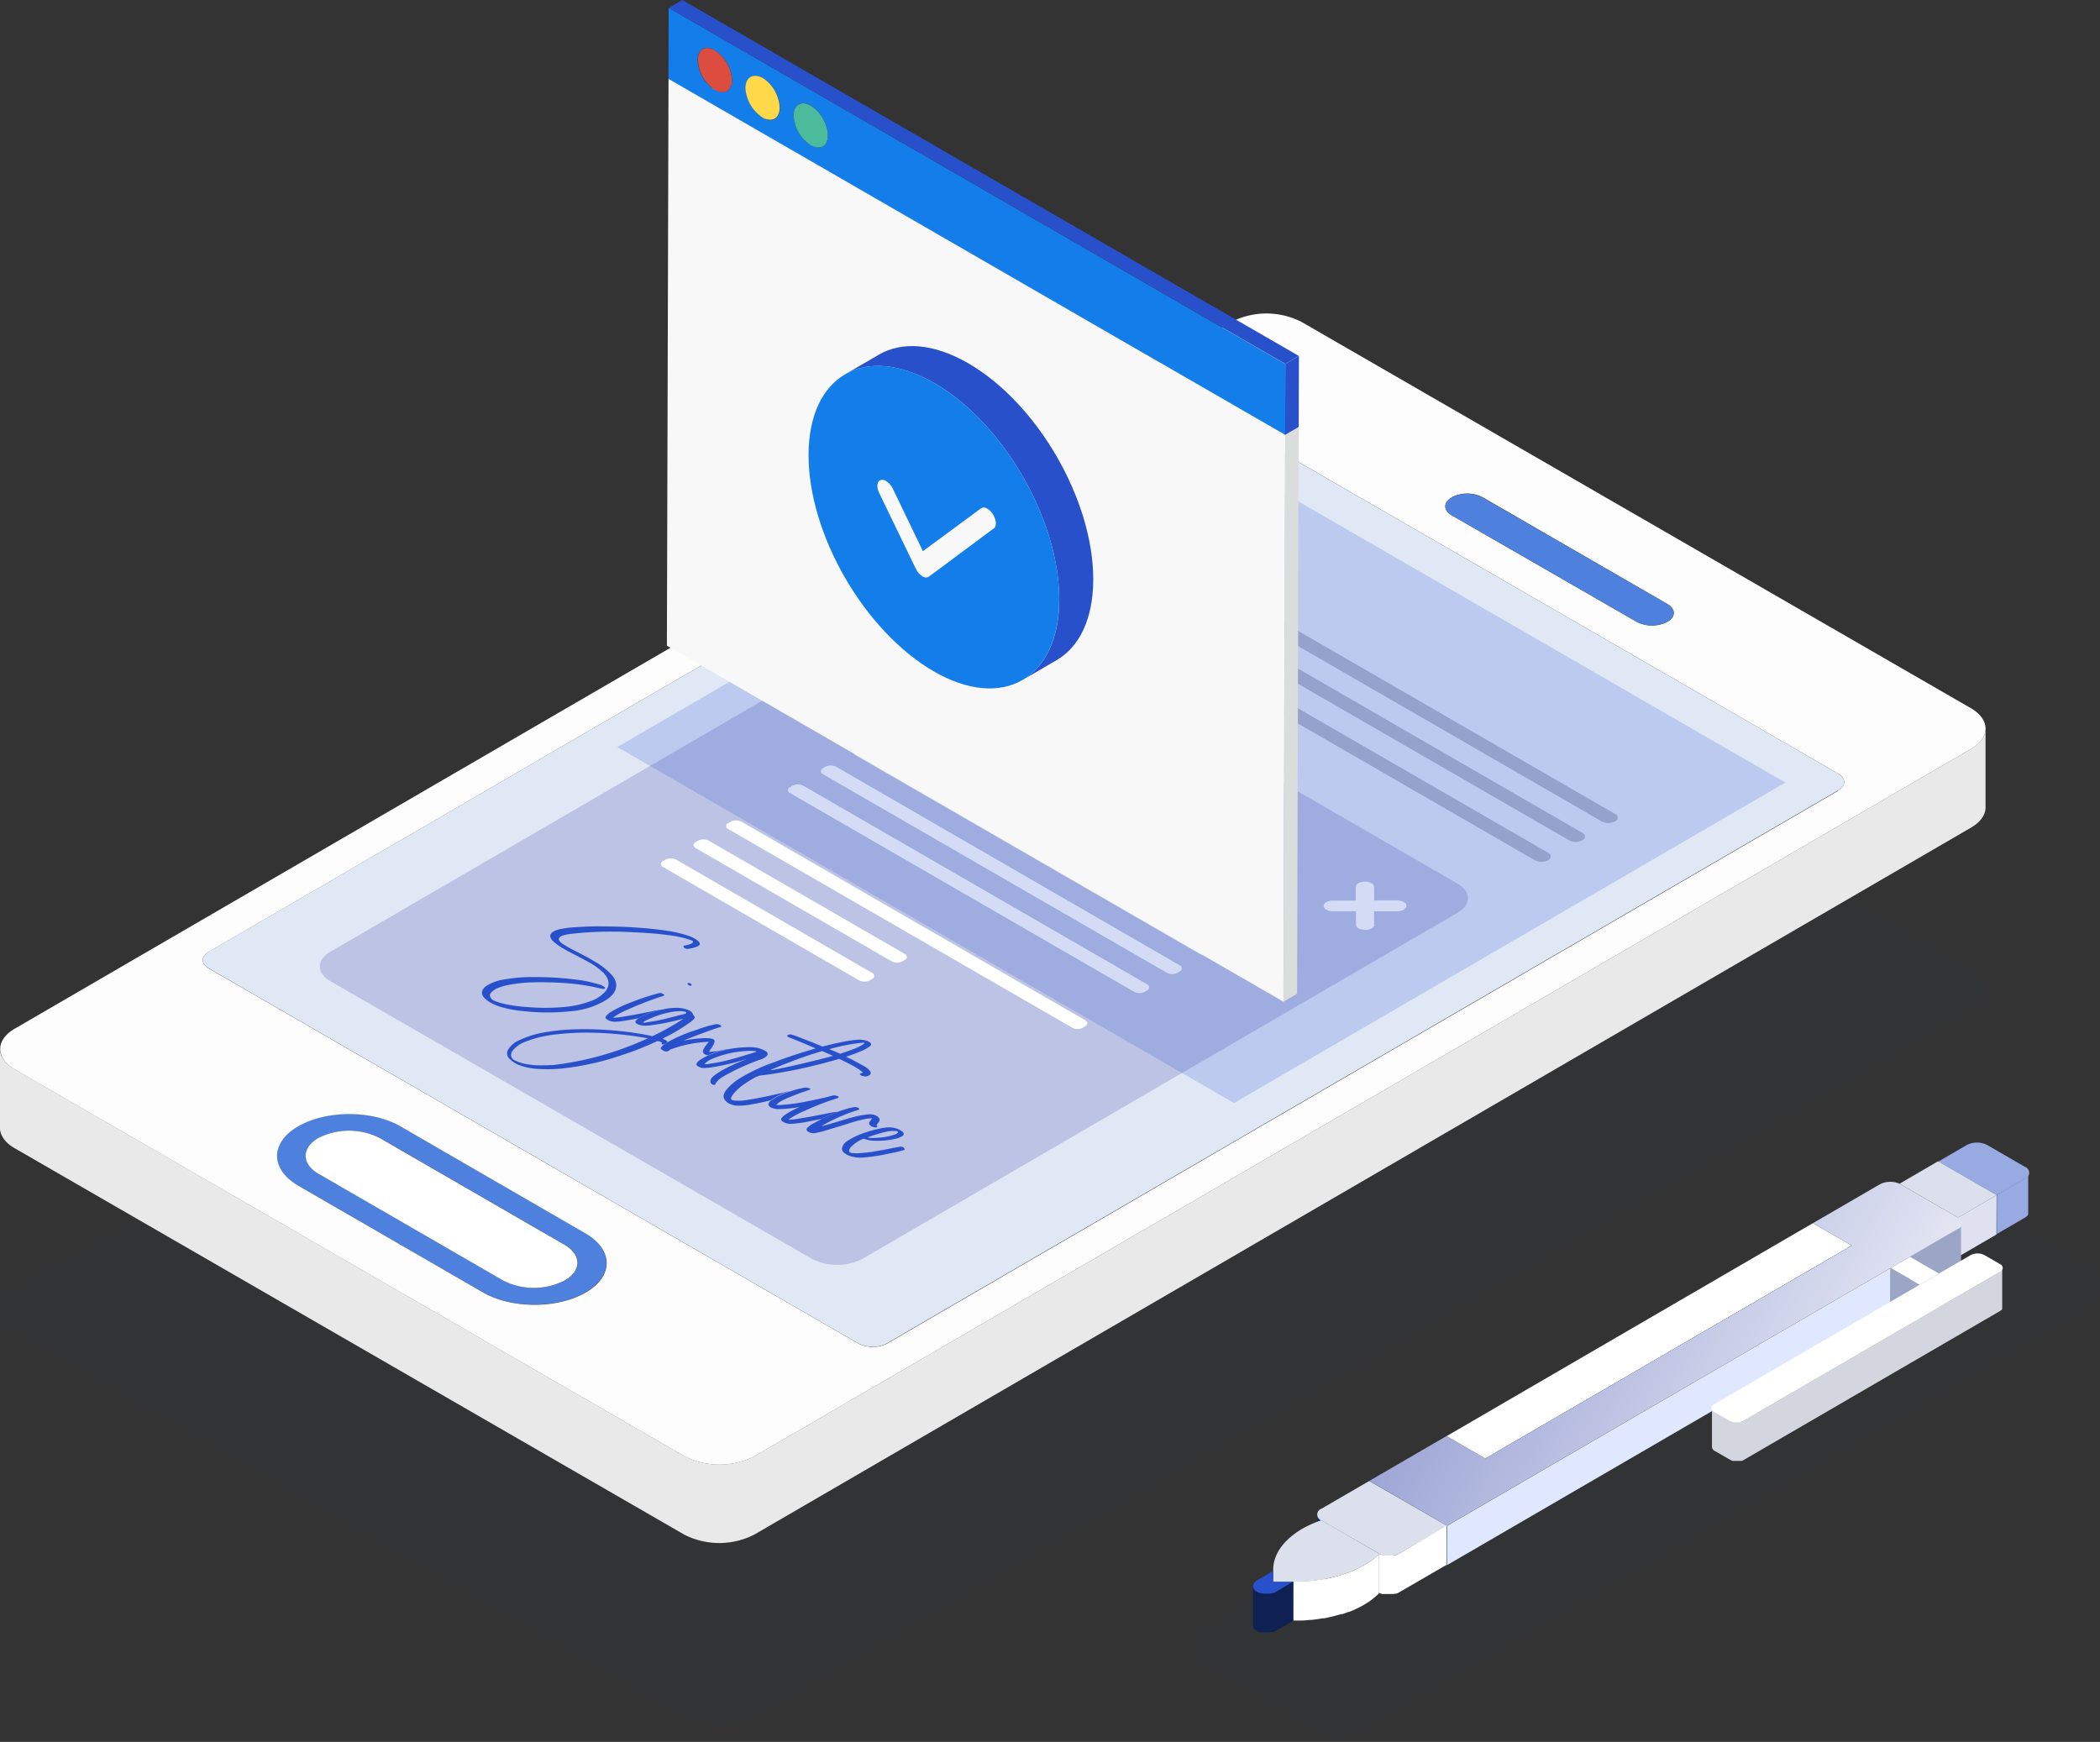 <svg xmlns="http://www.w3.org/2000/svg" xmlns:xlink="http://www.w3.org/1999/xlink" width="440" height="365" viewBox="0 0 440 365"><rect x="0" y="0" width="440" height="365" fill="#333333" stroke="none"/><defs><path id="bsyha" d="M1249.9 534.04c4.08 2.35 4.1 6.15 0 8.5L995.05 690.76a16.15 16.15 0 0 1-14.67 0l-140.3-80.98c-4.07-2.35-4.09-6.15 0-8.5l254.87-148.22a16.15 16.15 0 0 1 14.66 0z"/><path id="bsyhb" d="M1250.01 487.91L995.08 636.14a16.16 16.16 0 0 1-14.65 0L840.1 555.07c-2.04-1.17-3.11-2.72-3.11-4.27v16.49c0 1.55 1.02 3.13 3.06 4.3l140.32 80.98a16.13 16.13 0 0 0 14.66 0L1250 504.41c2.01-1.17 3-2.68 3.02-4.2V483.7c-.01 1.53-1.01 3.05-3.02 4.21z"/><path id="bsyhc" d="M942.48 599.32a14.15 14.15 0 0 0 12.91 0c3.52-2.07 3.52-5.4 0-7.46l-38.72-22.39a14.22 14.22 0 0 0-12.9 0c-3.53 2.07-3.53 5.41 0 7.47zm17.11-9.94c5.94 3.42 5.97 9 .07 12.42-5.9 3.43-15.52 3.43-21.46 0l-38.72-22.38c-5.94-3.42-5.96-9-.07-12.43 5.89-3.42 15.52-3.43 21.46 0z"/><path id="bsyhd" d="M1222.19 496.67l-199.28 115.84a6.73 6.73 0 0 1-6.1 0l-136.04-78.56c-1.69-.99-1.7-2.56 0-3.52l199.27-115.87a6.71 6.71 0 0 1 6.09 0l136 78.54c1.68.98 1.7 2.56 0 3.53zM959.7 601.84c-5.86 3.43-15.52 3.43-21.46 0l-38.72-22.38c-5.93-3.43-5.96-9-.07-12.43 5.9-3.43 15.53-3.44 21.46 0l38.72 22.4c5.94 3.42 5.98 9 .07 12.42zm181.5-166.65a7.04 7.04 0 0 1 6.44 0l38.72 22.38c1.78 1.03 1.8 2.7 0 3.73a7.04 7.04 0 0 1-6.43 0l-38.76-22.32c-1.78-1.04-1.8-2.7 0-3.74zm108.8 44.24l-140.31-80.98a16.15 16.15 0 0 0-14.67 0L840.06 546.57c-4.04 2.35-4.01 6.15 0 8.5l140.36 81.08a16.16 16.16 0 0 0 14.66 0L1250 487.92c4.04-2.34 4.01-6.14 0-8.49z"/><path id="bsyhe" d="M1186.35 457.56c1.78 1.04 1.8 2.7 0 3.73a7.12 7.12 0 0 1-6.45 0l-38.73-22.32c-1.78-1.03-1.8-2.7 0-3.73a7.04 7.04 0 0 1 6.44 0z"/><path id="bsyhf" d="M955.32 591.86c3.52 2.06 3.59 5.39 0 7.45a14.15 14.15 0 0 1-12.91 0l-38.72-22.38c-3.52-2.05-3.52-5.4 0-7.46a14.22 14.22 0 0 1 12.9 0z"/><path id="bsyhg" d="M1222.13 493.1l-135.98-78.52a6.7 6.7 0 0 0-6.1 0L880.77 530.4c-1.7.99-1.7 2.56 0 3.52l124.15 71.71 11.85 6.84c1.92.98 4.18.98 6.1 0l11.73-6.84 187.51-109c1.72-.97 1.7-2.5.02-3.53z"/><path id="bsyhh" d="M1161.33 509.67a.85.85 0 0 1 0 1.6c-.86.43-1.87.43-2.73 0l-108.71-62.78a.84.84 0 0 1 0-1.6 3.06 3.06 0 0 1 2.74 0z"/><path id="bsyhi" d="M1091.06 529.35c.62.36.64.94 0 1.3l-.5.3c-.7.35-1.54.35-2.24 0l-72.03-41.68c-.63-.37-.63-.94 0-1.3l.5-.29c.7-.36 1.53-.36 2.23 0z"/><path id="bsyhj" d="M1077.4 537.23a.7.7 0 0 1 0 1.3l-.5.3a2.5 2.5 0 0 1-2.25 0l-72.06-41.62a.68.68 0 0 1 0-1.3l.5-.29c.7-.36 1.54-.36 2.24 0z"/><path id="bsyhk" d="M1175.35 501.53a.83.83 0 0 1 0 1.59c-.86.45-1.88.45-2.75 0l-108.7-62.77a.85.85 0 0 1 0-1.6 3.03 3.03 0 0 1 2.74 0z"/><path id="bsyhl" d="M1168.52 505.5c.76.44.77 1.18 0 1.59-.86.43-1.88.43-2.74 0l-108.7-62.78a.83.83 0 0 1 0-1.58 2.98 2.98 0 0 1 2.75 0z"/><path id="bsyhm" d="M1026.62 530.87c.6.36.62.95 0 1.3l-.5.3c-.7.36-1.54.36-2.25 0l-41.06-23.74c-.63-.36-.63-.94 0-1.29l.5-.3c.7-.35 1.54-.35 2.24 0z"/><path id="bsyhn" d="M1084.23 533.26a.7.7 0 0 1 0 1.3l-.5.29c-.7.36-1.54.36-2.25 0l-72-41.61a.7.7 0 0 1 0-1.3l.5-.3c.7-.35 1.54-.35 2.24 0z"/><path id="bsyho" d="M1019.79 534.84a.7.7 0 0 1 0 1.3l-.5.3c-.71.35-1.54.35-2.25 0l-41.07-23.74a.68.68 0 0 1 0-1.3l.5-.29c.71-.35 1.54-.35 2.24 0z"/><path id="bsyhp" d="M1064.41 544.77c.61.37.63.95 0 1.3l-.49.3a2.5 2.5 0 0 1-2.25 0l-72.06-41.62a.68.68 0 0 1 0-1.29l.5-.3c.71-.35 1.55-.35 2.25 0z"/><path id="bsyhq" d="M1124.34 516.1a1 1 0 0 1 .57.8V524.78c0 .6-.86 1.11-1.93 1.11-.48.02-.95-.1-1.38-.32a.97.97 0 0 1-.57-.8V516.9c0-.62.87-1.17 1.94-1.17.48 0 .95.14 1.37.38z"/><path id="bsyhr" d="M1131.73 520.85c0 .6-.87 1.17-1.93 1.17h-4.85v-2.3h4.85c.47-.01.95.1 1.37.33.32.15.53.45.56.8z"/><path id="bsyhs" d="M1116.25 519.72h4.86v2.24h-4.86c-.48.01-.95-.1-1.37-.33a.97.97 0 0 1-.58-.8c-.03-.62.78-1.11 1.95-1.11z"/><path id="bsyht" d="M1125 524.76c0 .61-.87 1.11-1.93 1.11-.48.02-.95-.1-1.38-.32a.97.97 0 0 1-.57-.8v-2.8h-4.85c-.47 0-.95-.1-1.37-.33a.97.97 0 0 1-.57-.8c0-.62.85-1.11 1.92-1.11h4.8v-2.82c.01-.67.87-1.17 1.93-1.17.48 0 .96.1 1.38.33a1 1 0 0 1 .57.8v2.81h4.8c.48-.01.95.1 1.37.33.33.14.55.45.58.8 0 .66-.87 1.17-1.94 1.17h-4.84v2.81zm-105.76 11.69c-.7.35-1.54.35-2.24 0l-41.07-23.75a.68.68 0 0 1 0-1.29l.5-.3c.7-.34 1.53-.34 2.23 0l41.07 23.74a.7.7 0 0 1 0 1.3l-.5.3zm6.82-4c-.7.37-1.54.37-2.25 0l-41.06-23.72c-.61-.37-.61-.94 0-1.3l.5-.29c.7-.36 1.54-.36 2.24 0l41.07 23.73c.61.37.62.95 0 1.3l-.5.3zm64.5-1.58c-.7.36-1.53.36-2.24 0l-72.05-41.6c-.61-.37-.62-.94 0-1.3l.5-.29c.7-.36 1.54-.36 2.23 0l72.02 41.6c.6.37.61.95 0 1.31l-.5.3zm-13.7 7.97a2.5 2.5 0 0 1-2.25 0l-72.06-41.63a.68.68 0 0 1 0-1.29l.5-.3c.7-.36 1.53-.36 2.24 0l72.05 41.62a.7.7 0 0 1 0 1.3l-.5.3zm-12.94 7.53a2.5 2.5 0 0 1-2.25 0l-72.06-41.61a.68.68 0 0 1 0-1.3l.5-.29c.71-.35 1.54-.35 2.25 0l72 41.6c.6.36.62.95 0 1.3l-.5.3zm19.8-11.52c-.7.36-1.53.36-2.24 0l-72.05-41.6a.7.7 0 0 1 0-1.3l.5-.3c.71-.35 1.54-.35 2.25 0l72 41.62a.7.7 0 0 1 0 1.3l-.5.28zm-42.14-76.92a11.73 11.73 0 0 0-10.62 0l-124.74 72.5c-2.95 1.7-2.94 4.47 0 6.16l100.91 58.2a11.73 11.73 0 0 0 10.56 0l124.65-72.5c2.96-1.7 2.95-4.46 0-6.16z"/><path id="bsyhu" d="M981.25 537.36c-.2-.1-.29-.25-.1-.34a.55.55 0 0 1 .5.06l.09.07c.19.1.28.27.1.34a.43.43 0 0 1-.46 0 .48.48 0 0 1-.13-.13z"/><path id="bsyhv" d="M987.9 545.78c.06.03.11.09.15.15.11.13.1.23-.17.3l-.96.29a131 131 0 0 0-6.76 2.55c2.24-.47 5.49-.77 6.33-.28.85.5-.95 2.35-.91 2.62 1.24-.06 2.46-.25 3.66-.58h.32a21.12 21.12 0 0 0-4.2 1.28c-.26-.02-.5-.08-.73-.2l-.13-.09c-.82-.73 1-2.35.99-2.52-2.73.11-5.42.65-7.98 1.6h-.09l-.1.13c-.37.35-.92.4-1.34.12l-.27-.16c-.37-.25-.32-.36-.1-.63.17-.2.37-.38.6-.52.18-.14.4-.28.6-.41l.13-.09c1.81-1 3.72-1.82 5.7-2.44.96-.35 1.92-.69 2.96-.97.44-.1.87-.22 1.34-.3.33-.05.66 0 .95.15z"/><path id="bsyhw" d="M980.5 543.45c-2.1.5-4.11 1.11-6.29 1.5l-1.91.3a.97.97 0 0 1-.57 0c.19-.2.42-.35.67-.44 1.56-.77 3.2-1.34 4.9-1.68.8-.18 1.62-.26 2.44-.24.26.02.51.05.76.11h.12c.1.05.16.15.16.26 0 .1-.16.16-.29.16zm-28 10.72c-.6.06-1.18.06-1.77.06-1.18.03-2.35-.06-3.52-.27a7.79 7.79 0 0 1-2.34-.78h-.06a1.26 1.26 0 0 1-.73-1.04c0-.43.18-.85.48-1.17a6.42 6.42 0 0 1 2.51-1.68 24.28 24.28 0 0 1 6.52-1.55c2.7-.31 5.42-.42 8.14-.33 3.51.1 7.01.46 10.48 1.07l.51.1a65.58 65.58 0 0 1-20.21 5.64zm24.26-5.02a2.92 2.92 0 0 0-.97-.46l.44-.26a36.92 36.92 0 0 0 4.8-2.82l.36-.26c.16-.1.36-.23.43-.3.07-.09 1.24-.83.48-1.26a1.68 1.68 0 0 0-.21-.46c-.12-.22-.3-.4-.53-.52a6.11 6.11 0 0 0-2.75-.62c-.84 0-1.68.07-2.5.24l-.71.15c-1.44.31-2.83.8-4.16 1.43-.2.1-.42.21-.6.33-.18.1-.33.23-.48.37-.32.33-.29.6.13.84l.2.1c.48.2 1 .3 1.52.28a12.4 12.4 0 0 0 1.62-.15c1.8-.26 3.58-.61 5.35-1.07l1.02-.24a55.35 55.35 0 0 1-6.5 3.66c-.54-.13-1.13-.26-1.72-.36a71.56 71.56 0 0 0-13.78-1.1c-2.3.02-4.58.23-6.84.61-1.95.3-3.85.87-5.62 1.72a4.96 4.96 0 0 0-2.26 1.92c-.37.59-.29 1.35.2 1.86a5.6 5.6 0 0 0 1.92 1.33c1.26.49 2.59.78 3.94.86 1.99.14 3.99.09 5.97-.16 4-.49 7.93-1.39 11.73-2.7 2.54-.81 5.01-1.8 7.42-2.94h.19c.2 0 .42.05.6.16.17.09.3.24.23.34-.07.09 0 .17 0 .17h.53c.18-.14.4-.28.6-.4.01-.1 0-.2-.05-.29z"/><path id="bsyhx" d="M995.34 551.45c.07 0 .16-.06.1-.13a5 5 0 0 0-.95-.12 21.37 21.37 0 0 0-8.47 1.76c-.55.23-1.03.58-1.43 1.02.4.02.8 0 1.18-.09 1.3-.18 2.6-.44 3.87-.77 1.98-.5 3.85-1.12 5.73-1.67zm-2.1 2.78c-1.1.46-2.14.96-3.14 1.5s-2.69 1.31-3.15 2.34c-.16.34-.34.35-.75.12-.48-.28-.4-.83-.12-1.26.3-.42 1.9-1.89 7.28-3.97-.15 0-.26.08-.38.1a52.34 52.34 0 0 1-6.28 1.5c-.67.13-1.35.2-2.02.23-.45.04-.9-.05-1.28-.26l-.12-.07c-.34-.2-.47-.46-.26-.73.2-.3.47-.54.78-.7a10.97 10.97 0 0 1 2.63-1.27 21.12 21.12 0 0 1 6.5-1.3c.66-.05 1.31-.05 1.97 0 .82.06 1.62.3 2.34.69l.27.17a.6.6 0 0 1 .14.97c-.45.39-1 .67-1.58.8-.7.28-1.42.55-2.1.83z"/><path id="bsyhy" d="M1016.05 550.74c-.95.36-2.1.78-3.02 1.07l-1.67-.72-.6-.24c2.38-.7 4.81-1.17 7.28-1.38.11.21-.09.3-.25.41-.55.35-1.13.63-1.74.86zm-17.45 4.5l-.07-.09c1.13-.45 2.2-.92 3.37-1.37a89.91 89.91 0 0 1 5.36-1.92l1.8-.56.22-.05 2.27 1c-2.9.8-9.22 2.35-12.92 2.99zm19.98-.5c-.45-.3-.91-.56-1.39-.8-.9-.52-2.04-1.1-2.92-1.5l.25-.1c1.16-.37 2.26-.8 3.32-1.26.44-.2.87-.44 1.26-.73.57-.36.54-.72 0-1.03l-.27-.14c-.81-.3-1.7-.4-2.55-.27-.87.08-1.73.21-2.59.39-1.47.28-2.92.62-4.33 1-1.3-.53-2.59-1.05-3.9-1.55-.81-.32-1.62-.65-2.45-.92-.57-.18-1.15 0-1.04.3.04.08.1.13.17.17l.24.1c1.6.62 3.16 1.27 4.7 1.93l.84.36-.27.07-1.98.6-.39.12c-2.26.7-4.3 1.4-6.04 2.09a36.11 36.11 0 0 0-7.04 3.27 11.25 11.25 0 0 0-3.04 2.56c-.79 1.08-.77 1.83.33 2.68l.19.12c.57.3 1.21.47 1.86.48.94.02 1.88-.06 2.8-.24a71.5 71.5 0 0 0 4.11-.87c1.2-.85 2.53-1.5 3.93-1.91l.37-.12c-1.47.37-5.56 1.4-9.17 1.94-.86.15-1.74.2-2.61.13-.22 0-.43-.06-.63-.14-.3-.19-.2-.52.22-1.1.54-.68 1.17-1.3 1.86-1.84 1-.72 2.06-1.38 3.16-1.96h.12c.23-.12.5-.2.76-.22 2.45-.3 4.8-.7 7.14-1.17a111 111 0 0 0 8.38-2.06l.87-.24c.99.49 2.24 1.09 3.25 1.66.53.3 1.04.64 1.51 1.02.16.15.24.26 0 .26a.74.74 0 0 0-.36.16c-.07.05-.15.12 0 .25l.14.1c.13.07.27.13.41.15.39.13.8.1 1.17-.07.72-.4.63-.86-.4-1.67z"/><path id="bsyhz" d="M1012.45 560.65c.4.22.36.36-.15.52a56.4 56.4 0 0 0-6.74 2.61c-.86.35-1.7.77-2.49 1.26-.3.18-.6.38-.88.6.67-.02 1.34-.1 2-.21 2.13-.33 3.82-.66 5.87-1.07.7-.13 1.39-.28 2.1-.37h.34c-1.13.42-2.24.9-3.32 1.46-1.17.25-2.34.46-3.52.7-.9.15-1.81.27-2.73.33a2.93 2.93 0 0 1-1.92-.46c-.38-.24-.45-.49-.22-.78.23-.28.5-.52.81-.72.94-.6 1.92-1.12 2.95-1.55-1.33.23-2.68.37-4.03.43a3.94 3.94 0 0 1-1.98-.33.94.94 0 0 1-.25-.18c-.42-.38-.38-.75.2-1.23 1.19-.85 2.52-1.5 3.92-1.91l.37-.12c.82-.29 1.67-.5 2.53-.66.42-.12.86-.09 1.26.08h.08c.27.17.13.26-.24.39-.6.2-1.23.4-1.83.62-.6.23-1.47.57-2.19.87-.7.26-1.36.59-2 .96l-.4.3-.33.36c.27.02.54.02.82 0 1.97-.13 3.93-.4 5.86-.82 1.3-.26 2.48-.48 4.2-.92l.98-.26c.3-.06.62-.02.89.13z"/><path id="bsyhA" d="M1020.7 564.84c.5.3.76.7.48 1.18l-.4.56c-.1.12-.17.24 0 .35.16.12 0 .2-.09.26a.77.77 0 0 1-.54 0c-.21-.03-.42-.1-.6-.2-.37-.22-.54-.54-.4-.83.09-.15.19-.3.3-.42.1-.12.18-.26.21-.41-.42 0-.85.05-1.27.14-1.25.24-2.48.57-3.7.98-1.36.45-3.86 1.18-5.3 1.61-.45.13-.92.22-1.4.33-.52.13-1.08.06-1.56-.19l-.14-.1a.48.48 0 0 1-.09-.83c.4-.37.83-.68 1.32-.92l1.73-.93a29.78 29.78 0 0 1 5.2-2.08c.48-.15.96-.26 1.46-.33.3-.05.63 0 .91.13.07.04.13.08.18.14.1.13 0 .23-.18.3a36.2 36.2 0 0 0-7.38 3.19c-.08 0-.22.1-.24.2.76-.17 1.43-.39 2.1-.58 1.17-.34 3.38-1.02 4.55-1.32a18.9 18.9 0 0 1 3.24-.57c.56-.04 1.12.08 1.62.34z"/><path id="bsyhB" d="M1019.27 569.16c-.15.05-.3.11-.44.2.33.08.67.11 1 .1.79-.01 1.57-.07 2.35-.18.73-.1 1.44-.26 2.14-.5.22-.03.42-.13.59-.26a.7.7 0 0 0 .25-.25.28.28 0 0 0-.1-.2l-.26-.07a2.59 2.59 0 0 0-.53 0 5.13 5.13 0 0 0-1.57.15c-.56.12-1.1.26-1.65.43l-1.17.35-.56.21zm7.21 2.53c.12.1.12.26-.09.3-1.5.44-2.35.57-4.32.99-1.38.26-2.77.45-4.17.56-.91.09-1.83 0-2.7-.27a3.65 3.65 0 0 1-.77-.33l-.2-.13c-.71-.4-.93-.89-.75-1.43.17-.47.46-.87.86-1.17a16.43 16.43 0 0 1 3.65-1.8 25.8 25.8 0 0 1 3.3-.91 8.87 8.87 0 0 1 2.18-.26 4.54 4.54 0 0 1 2.5.8c.58.4.49.89-.18 1.17-.41.21-.85.36-1.31.44-1.4.31-2.84.44-4.27.38-.68 0-1.36-.12-2-.35a.48.48 0 0 0-.46 0 7.2 7.2 0 0 0-2.41 1.62c-.24.22-.39.5-.43.82-.01.15.06.3.2.38.17.08.36.12.56.13.53.04 1.07.04 1.6 0 1.14-.08 2.27-.22 3.38-.43 2.35-.38 3.06-.6 4.84-.9.28-.05.56 0 .82.12z"/><path id="bsyhC" d="M975.52 542.6c-1.43.32-2.83.8-4.15 1.44-.21.1-.42.21-.61.33-.67.14-1.35.27-2.03.38-.87.15-1.74.29-2.63.34a3.1 3.1 0 0 1-1.9-.45c-.35-.24-.41-.48-.19-.75.22-.27.48-.5.76-.7a23.47 23.47 0 0 1 3.72-1.87 56 56 0 0 1 6.54-2.21c.3-.07.6-.02.87.14.4.23.36.36-.12.5-2.44.79-4.83 1.71-7.17 2.76-.81.33-1.6.72-2.35 1.18-.3.16-.57.36-.82.58.64-.02 1.28-.1 1.92-.2 2.05-.32 4.02-.72 6.07-1.12.65-.13 1.3-.28 1.99-.36z"/><path id="bsyhD" d="M982.55 527.67l.4.25.34.28c.56.54.42.94-.47 1.24-.5.18-1.03.3-1.56.37-.25.05-.51.02-.74-.1-.34-.22-.56-.48.15-.62.34-.06.68-.16 1-.28.6-.25.72-.47.33-.7a2.66 2.66 0 0 0-.4-.17c-1.22-.4-2.48-.7-3.75-.88a68.97 68.97 0 0 0-6.83-.64c-1.76-.1-3.52-.2-5.28-.2-3.1-.04-6.21.12-9.3.49-.55.06-1.1.18-1.63.36-.71.3-.91.72-.51 1.18.17.2.37.38.6.53l.98.6.94.52c1.36.7 2.73 1.38 4.02 2.13l.7.42c1.35.75 2.57 1.7 3.62 2.82 1.6 1.82 1.18 3.79-1.17 5.27a16.67 16.67 0 0 1-7.24 2.34c-3.34.36-6.7.36-10.04 0a25.1 25.1 0 0 1-4.25-.74c-.94-.23-1.84-.58-2.68-1.05-.46-.26-.9-.59-1.28-.97-.86-.88-.57-1.87.43-2.55a9.87 9.87 0 0 1 3.67-1.32 32.1 32.1 0 0 1 6.14-.51 66.78 66.78 0 0 1 10.57.76c1.09.2 2.13.47 3.15.76a2.86 2.86 0 0 1 1.24.61c.09.08.16.18 0 .27-.13.08-.29.11-.44.07l-.75-.15a42.68 42.68 0 0 0-7.2-1.07 69.6 69.6 0 0 0-6.63-.15c-1.74.04-3.46.22-5.17.55-.8.15-1.59.39-2.34.7-.52.22-.97.56-1.33.99-.4.47-.1 1.17.54 1.53l.24.11c.8.32 1.62.56 2.46.73 1.42.29 2.87.48 4.32.56 2.6.23 5.21.23 7.81 0a21 21 0 0 0 5.38-1.17 7.61 7.61 0 0 0 3.18-2c1.17-1.4.9-2.76-.45-4.1a14.08 14.08 0 0 0-2.91-2.1l-.92-.5c-1.38-.76-2.86-1.45-4.2-2.23l-.48-.28a11.46 11.46 0 0 1-2.12-1.6c-.82-1.01-.36-1.78 1.31-2.25 1.16-.27 2.34-.43 3.52-.49 1.88-.12 3.76-.2 5.67-.18 1.91.03 4.05.06 6.08.18 2.35.15 4.79.35 7.14.7 1.52.2 3.01.53 4.47.98.58.17 1.14.4 1.67.7z"/><path id="bsyhE" d="M1211.06 494.99l-115.51 67.14-129.2-74.6 115.51-67.15 129.2 74.6z"/><path id="bsyhF" d="M977.07 347.5l-.34 118.8 129.18 74.6.34-118.8-129.18-74.6z"/><path id="bsyhG" d="M977.07 347.5l2.85-1.65 129.19 74.6-2.86 1.66-129.18-74.6z"/><path id="bsyhH" d="M1106.26 422.1l2.85-1.65-.34 118.8-2.85 1.65.34-118.8z"/><path id="bsyhI" d="M993.29 349.44c0-2.27 1.62-3.22 3.6-2.05a7.9 7.9 0 0 1 3.52 6.2c0 2.29-1.62 3.23-3.6 2.05a7.84 7.84 0 0 1-3.52-6.2zm13.57 11.94a7.91 7.91 0 0 1-3.58-6.2c.02-2.27 1.62-3.22 3.6-2.05a7.9 7.9 0 0 1 3.58 6.2c0 2.27-1.61 3.22-3.6 2.05zm-20.15-11.57a7.87 7.87 0 0 1-3.53-6.2c.02-2.28 1.63-3.23 3.61-2.05a7.87 7.87 0 0 1 3.59 6.16c0 2.29-1.63 3.23-3.61 2.05zm-9.65-2.31l129.24 74.63v-14.85l-129.2-74.63z"/><path id="bsyhJ" d="M977.11 332.65l2.85-1.65 129.2 74.6-2.85 1.66-129.2-74.6z"/><path id="bsyhK" d="M1106.3 407.26l2.86-1.65-.05 14.85-2.85 1.65.05-14.85z"/><path id="bsyhL" d="M996.84 347.35a7.9 7.9 0 0 1 3.52 6.2c0 2.28-1.62 3.2-3.6 2.05a7.84 7.84 0 0 1-3.57-6.2c.05-2.27 1.67-3.14 3.65-2.05z"/><path id="bsyhM" d="M1006.88 353.15a7.9 7.9 0 0 1 3.58 6.2c0 2.28-1.62 3.2-3.6 2.05a7.91 7.91 0 0 1-3.58-6.2c.01-2.27 1.62-3.2 3.6-2.05z"/><path id="bsyhN" d="M986.78 341.57a7.88 7.88 0 0 1 3.58 6.2c0 2.28-1.62 3.19-3.6 2.05a7.88 7.88 0 0 1-3.52-6.2c-.05-2.29 1.6-3.23 3.54-2.05z"/><path id="bsyhO" d="M1043.86 437.54c.48.3.88.7 1.17 1.18.74 1.17.82 2.52.16 3l-13.56 10.16c-.42.27-.97.25-1.36-.07a3.8 3.8 0 0 1-1.41-1.62l-7.65-15.91c-.6-1.26-.46-2.46.33-2.71.38-.1.78-.02 1.1.2.62.4 1.11.95 1.42 1.62l6.31 13.1 12.15-9.03c.42-.25.95-.22 1.34.08z"/><path id="bsyhP" d="M1039.87 407.12c-7.28-4.21-13.9-4.6-18.67-1.83l-7.13 4.14c4.78-2.77 11.38-2.34 18.68 1.83 14.49 8.37 26.22 28.7 26.18 45.36 0 8.29-2.95 14.09-7.67 16.86l7.14-4.16c4.7-2.73 7.64-8.55 7.66-16.84.05-16.68-11.69-36.98-26.19-45.36z"/><path id="bsyhQ" d="M1045.21 441.78c.66-.49.58-1.84-.16-3-.29-.49-.7-.9-1.17-1.18-.4-.3-.93-.34-1.35-.07l-12.16 8.96-6.31-13.1c-.31-.66-.8-1.22-1.43-1.61-.32-.22-.72-.3-1.1-.2-.78.24-.93 1.45-.33 2.7l7.67 15.86c.29.65.76 1.2 1.36 1.59.4.33.96.37 1.4.1l13.58-10.1zm-12.46-30.52c14.5 8.37 26.23 28.7 26.18 45.36-.05 16.67-11.9 23.43-26.35 15.02-14.46-8.4-26.22-28.68-26.17-45.35.05-16.66 11.84-23.4 26.34-15.03z"/><path id="bsyhR" d="M1274.49 605.06l-154.22 89.64c-1.57.91-3.5.91-5.08 0l-24.64-14.2a5.06 5.06 0 0 1 0-8.75l154.25-89.6a5.04 5.04 0 0 1 5.07 0l24.64 14.22a5.06 5.06 0 0 1-.02 8.7z"/><path id="bsyhS" d="M1255.34 581.43l-.03 8.25-12.2-7.04.02-8.25 12.2 7.04z"/><path id="bsyhT" d="M1261.27 575.5a1.31 1.31 0 0 1 0 2.48l-5.94 3.45-12.2-7.04 5.95-3.46a4.7 4.7 0 0 1 4.28 0z"/><path id="bsyhU" d="M1262.11 577.05a1.26 1.26 0 0 1-.38.55l-.22.16-.18.14-5.94 3.45v8.22l5.94-3.46.14-.11.22-.16a1 1 0 0 0 .19-.2v-.08l.08-.17v-.1-8.4l.15.16z"/><path id="bsyhV" d="M1247.15 586.07l-.03 8.24-12.13-7 .02-8.25 12.14 7z"/><path id="bsyhW" d="M1255.34 581.43l-.03 8.25-8.08 4.7.02-8.26 8.09-4.69z"/><path id="bsyhX" d="M1247.26 586.13l-.02 8.25-.11-.07.02-8.24.1.06z"/><path id="bsyhY" d="M1255.34 581.43l-8.09 4.7-.1-.07-12.13-7-.04-.01 8.08-4.71 12.28 7.09z"/><path id="bsyhZ" d="M1225 592l-.03 8.26-8.14-4.7.02-8.26 8.15 4.7z"/><path id="bsyhaa" d="M1247.98 587.63c-.03.1-.08.2-.14.3l-.25.26-.2.16-.2.13-9.98 5.8v8.22l9.99-5.8.15-.11c.07-.06.15-.11.2-.17a1 1 0 0 0 .2-.2v-.06l.06-.08.08-.16v-.18a.9.9 0 0 0 0-.18v-8.27c.05.1.08.22.1.34z"/><path id="bsyhab" d="M1237.17 594.35l-.02 8.25-4.04 2.35.02-8.25 4.04-2.35z"/><path id="bsyhac" d="M1148.21 636.64l-.02 8.24-8.13-4.7.02-8.25 8.13 4.7z"/><path id="bsyhad" d="M1225 592l-76.79 44.64-8.13-4.7 76.77-44.64 8.14 4.7z"/><path id="bsyhae" d="M1225 592l-.03 8.25-76.78 44.62.02-8.24L1225 592z"/><path id="bsyhaf" d="M1113.9 649.62v8.21c-.5-.22-.84-.7-.89-1.25v-8.22c.05.55.39 1.03.9 1.26z"/><path id="bsyhag" d="M1233.13 596.7l-.02 8.25-92.94 54.02.02-8.25 92.94-54.02z"/><path id="bsyhah" d="M1140.19 650.72l-.03 8.25-16.27-9.39.02-8.25 16.28 9.39z"/><path id="bsyhai" d="M1247.16 586.07a1.3 1.3 0 0 1 0 2.48l-9.99 5.8-4.04 2.35-92.94 54-16.27-9.4 16.17-9.39 8.13 4.7L1225 592l-8.14-4.7 14.02-8.14c1.3-.66 2.82-.7 4.14-.1z"/><path id="bsyhak" d="M1125.91 656.53l-.02 8.25-11.97-6.9.02-8.26 11.97 6.91z"/><path id="bsyhal" d="M1140.2 650.72l-10 5.8a4.77 4.77 0 0 1-4.29 0l-12-6.9a1.31 1.31 0 0 1 0-2.5l9.98-5.79z"/><path id="bsyham" d="M1130.2 656.53c-.19.1-.4.2-.6.26l-.22.07-.3.08H1127.4a3.32 3.32 0 0 1-.5-.08h-.08l-.42-.13h-.08c-.15-.07-.32-.14-.46-.23v8.22c.14.08.28.15.43.21h.09l.25.08h2.36l.32-.07h.22c.21-.06.41-.15.6-.26l9.99-5.8v-8.22z"/><path id="bsyhan" d="M1125.64 656.94c-.32.28-.64.55-1 .82l-.11.1c-.4.28-.8.55-1.24.82l-.34.2-.65.37-.41.21-.76.37-.38.17c-.34.16-.7.3-1.06.44l-.12.06c-.4.15-.82.3-1.24.42l-.25.08c-.5.15-1 .3-1.53.44l-.32.08c-.56.14-1.17.26-1.74.37h-.31c-.78.14-1.56.25-2.35.33h-.35c-.67.07-1.35.12-2.04.14h-1.47v8.22H1109.34c.7 0 1.38-.05 2.04-.14h.36c.8-.08 1.6-.19 2.34-.33H1114.41c.59-.12 1.17-.24 1.74-.38l.31-.08c.53-.13 1.05-.28 1.54-.43h.25c.42-.13.83-.28 1.24-.44h.12c.36-.14.72-.28 1.06-.43l.38-.18.75-.36.41-.21.66-.38.21-.12.14-.09a10.27 10.27 0 0 0 1.3-.9c.35-.27.67-.54 1-.84l.13-.11.24-.21v-8.22z"/><path id="bsyhao" d="M1107.96 662.47l-.02 8.25h-4.19l.01-8.25h4.2z"/><path id="bsyhap" d="M1126.03 656.6c-3.75 3.64-10.56 5.87-17.87 5.87h-4.4v-2.55c0-4.24 3.8-8.21 10.08-10.37l.12.07 11.96 6.91z"/><path id="bsyhaq" d="M1107.96 662.47l-3.6 2.09c-.62.33-1.32.5-2.02.49-.7.01-1.4-.15-2.02-.48l-.14-.1c-.97-.64-.8-1.72.25-2.34l3.32-1.94v2.27z"/><path id="bsyhar" d="M1104.35 664.56c-.18.1-.37.19-.57.25l-.21.06-.29.07H1102.85a3.7 3.7 0 0 1-.52 0c-.16.02-.33.02-.5 0h-.07l-.46-.08h-.08l-.4-.12h-.07l-.43-.2-.14-.09c-.39-.21-.63-.6-.65-1.04v8.21c.01.44.26.84.65 1.06l.14.08c.13.08.26.15.4.2h.08l.24.08h2.22l.28-.07H1103.75c.2-.06.4-.14.58-.25l3.6-2.08v-8.22z"/><path id="bsyhas" d="M1243.27 597.87l-.02 8.25-4.04 2.35.02-8.25 4.04-2.35z"/><path id="bsyhat" d="M1239.23 600.22l-.02 8.25-6.1-3.52.02-8.25 6.1 3.52z"/><path id="bsyhau" d="M1243.27 597.87l-4.04 2.35-6.1-3.52 4.04-2.35 6.1 3.52z"/><path id="bsyhav" d="M1256.58 596.91a.94.94 0 0 1-.09.2l-.16.17-.13.1-.13.1-53.73 31.22c-.2.1-.4.19-.62.24h-.1a3.85 3.85 0 0 1-1.44 0 2.72 2.72 0 0 1-.65-.24l-3.23-1.87a1.03 1.03 0 0 1-.6-.83v8.21c.04.37.27.68.6.84l3.23 1.85c.09.06.19.1.29.14l.23.08h1.87c.15-.05.3-.11.44-.2l53.73-31.23.1-.07.14-.1.13-.13v-.06l.05-.1v-.08-8.33l.07.1z"/><path id="bsyhaw" d="M1256.02 595.87a.88.88 0 0 1 0 1.66l-53.72 31.22a3.2 3.2 0 0 1-2.87 0l-3.22-1.86a.88.88 0 0 1 0-1.67l43.01-25.01 4.04-2.35 6.66-3.87a3.2 3.2 0 0 1 2.86 0z"/><linearGradient id="bsyhaj" x1="1248.05" x2="1123.92" y1="650.69" y2="578.65" gradientUnits="userSpaceOnUse"><stop offset="0" stop-color="#fff"/><stop offset="1" stop-color="#838dca"/></linearGradient></defs><g><g transform="translate(-837 -331)"><g opacity=".2"><g opacity=".2"><use fill="#12275a" xlink:href="#bsyha"/></g></g><g><g><use fill="#e9e9e9" xlink:href="#bsyhb"/></g><g><use fill="#4e81de" xlink:href="#bsyhc"/></g><g><use fill="#fdfdfd" xlink:href="#bsyhd"/></g><g><use fill="#4e81de" xlink:href="#bsyhe"/></g><g><use fill="#fff" xlink:href="#bsyhf"/></g><g><use fill="#e0e8f6" xlink:href="#bsyhg"/></g></g><g><g><use fill="#b0b6cc" xlink:href="#bsyhh"/></g><g><use fill="#fff" xlink:href="#bsyhi"/></g><g><use fill="#fff" xlink:href="#bsyhj"/></g><g><use fill="#b0b6cc" xlink:href="#bsyhk"/></g><g><use fill="#b0b6cc" xlink:href="#bsyhl"/></g><g><use fill="#fff" xlink:href="#bsyhm"/></g><g><use fill="#fff" xlink:href="#bsyhn"/></g><g><use fill="#fff" xlink:href="#bsyho"/></g><g><use fill="#fff" xlink:href="#bsyhp"/></g></g><g><use fill="#fff" xlink:href="#bsyhq"/></g><g><use fill="#fff" xlink:href="#bsyhr"/></g><g><use fill="#fff" xlink:href="#bsyhs"/></g><g><use fill="#bcc3e4" xlink:href="#bsyht"/></g><g><use fill="#2850cb" xlink:href="#bsyhu"/></g><g><g><use fill="#2850cb" xlink:href="#bsyhv"/></g><g><use fill="#2850cb" xlink:href="#bsyhw"/></g><g><use fill="#2850cb" xlink:href="#bsyhx"/></g><g><use fill="#2850cb" xlink:href="#bsyhy"/></g><g><use fill="#2850cb" xlink:href="#bsyhz"/></g><g><use fill="#2850cb" xlink:href="#bsyhA"/></g><g><use fill="#2850cb" xlink:href="#bsyhB"/></g></g><g><use fill="#2850cb" xlink:href="#bsyhC"/></g><g><use fill="#2850cb" xlink:href="#bsyhD"/></g><g opacity=".2"><use fill="#2850cb" xlink:href="#bsyhE"/></g><g><g><use fill="#f8f8f8" xlink:href="#bsyhF"/></g><g><use fill="#edf0f1" xlink:href="#bsyhG"/></g><g><use fill="#dbdddd" xlink:href="#bsyhH"/></g><g><use fill="#137eea" xlink:href="#bsyhI"/></g><g><use fill="#2850cb" xlink:href="#bsyhJ"/></g><g><use fill="#2850cb" xlink:href="#bsyhK"/></g><g><use fill="#ffd949" xlink:href="#bsyhL"/></g><g><use fill="#4bbb9c" xlink:href="#bsyhM"/></g><g><use fill="#dc4d3f" xlink:href="#bsyhN"/></g></g><g><g><use fill="#f8f8f8" xlink:href="#bsyhO"/></g><g><use fill="#2850cb" xlink:href="#bsyhP"/></g><g><use fill="#137eea" xlink:href="#bsyhQ"/></g></g><g opacity=".2"><g opacity=".2"><use fill="#152c64" xlink:href="#bsyhR"/></g></g><g><use fill="#0a447e" xlink:href="#bsyhS"/></g><g><use fill="#97aae2" xlink:href="#bsyhT"/></g><g><use fill="#97aae2" xlink:href="#bsyhU"/></g><g><use fill="#152b6d" xlink:href="#bsyhV"/></g><g><use fill="#dfe1f1" xlink:href="#bsyhW"/></g><g><use fill="#152b6d" xlink:href="#bsyhX"/></g><g><use fill="#dce0ec" xlink:href="#bsyhY"/></g><g><use fill="#0a447e" xlink:href="#bsyhZ"/></g><g><use fill="#9ba6c6" xlink:href="#bsyhaa"/></g><g><use fill="#2850cb" xlink:href="#bsyhab"/></g><g><use fill="#152b6d" xlink:href="#bsyhac"/></g><g><use fill="#fff" xlink:href="#bsyhad"/></g><g><use fill="#1f3e9d" xlink:href="#bsyhae"/></g><g><use fill="#152a6a" xlink:href="#bsyhaf"/></g><g><use fill="#e0e8ff" xlink:href="#bsyhag"/></g><g><use fill="#0a447e" xlink:href="#bsyhah"/></g><g><use fill="url(#bsyhaj)" xlink:href="#bsyhai"/></g><g><use fill="#152b6d" xlink:href="#bsyhak"/></g><g><use fill="#dce0ec" xlink:href="#bsyhal"/></g><g><use fill="#fff" xlink:href="#bsyham"/></g><g><use fill="#fff" xlink:href="#bsyhan"/></g><g><use fill="#0d58a3" xlink:href="#bsyhao"/></g><g><use fill="#dce0ec" xlink:href="#bsyhap"/></g><g><use fill="#2850cb" xlink:href="#bsyhaq"/></g><g><use fill="#0f2053" xlink:href="#bsyhar"/></g><g><g><use fill="#1f3e9d" xlink:href="#bsyhas"/></g><g><use fill="#9ba6c6" xlink:href="#bsyhat"/></g><g><use fill="#fff" xlink:href="#bsyhau"/></g></g><g><use fill="#d3d6df" xlink:href="#bsyhav"/></g><g><use fill="#fff" xlink:href="#bsyhaw"/></g></g></g></svg>